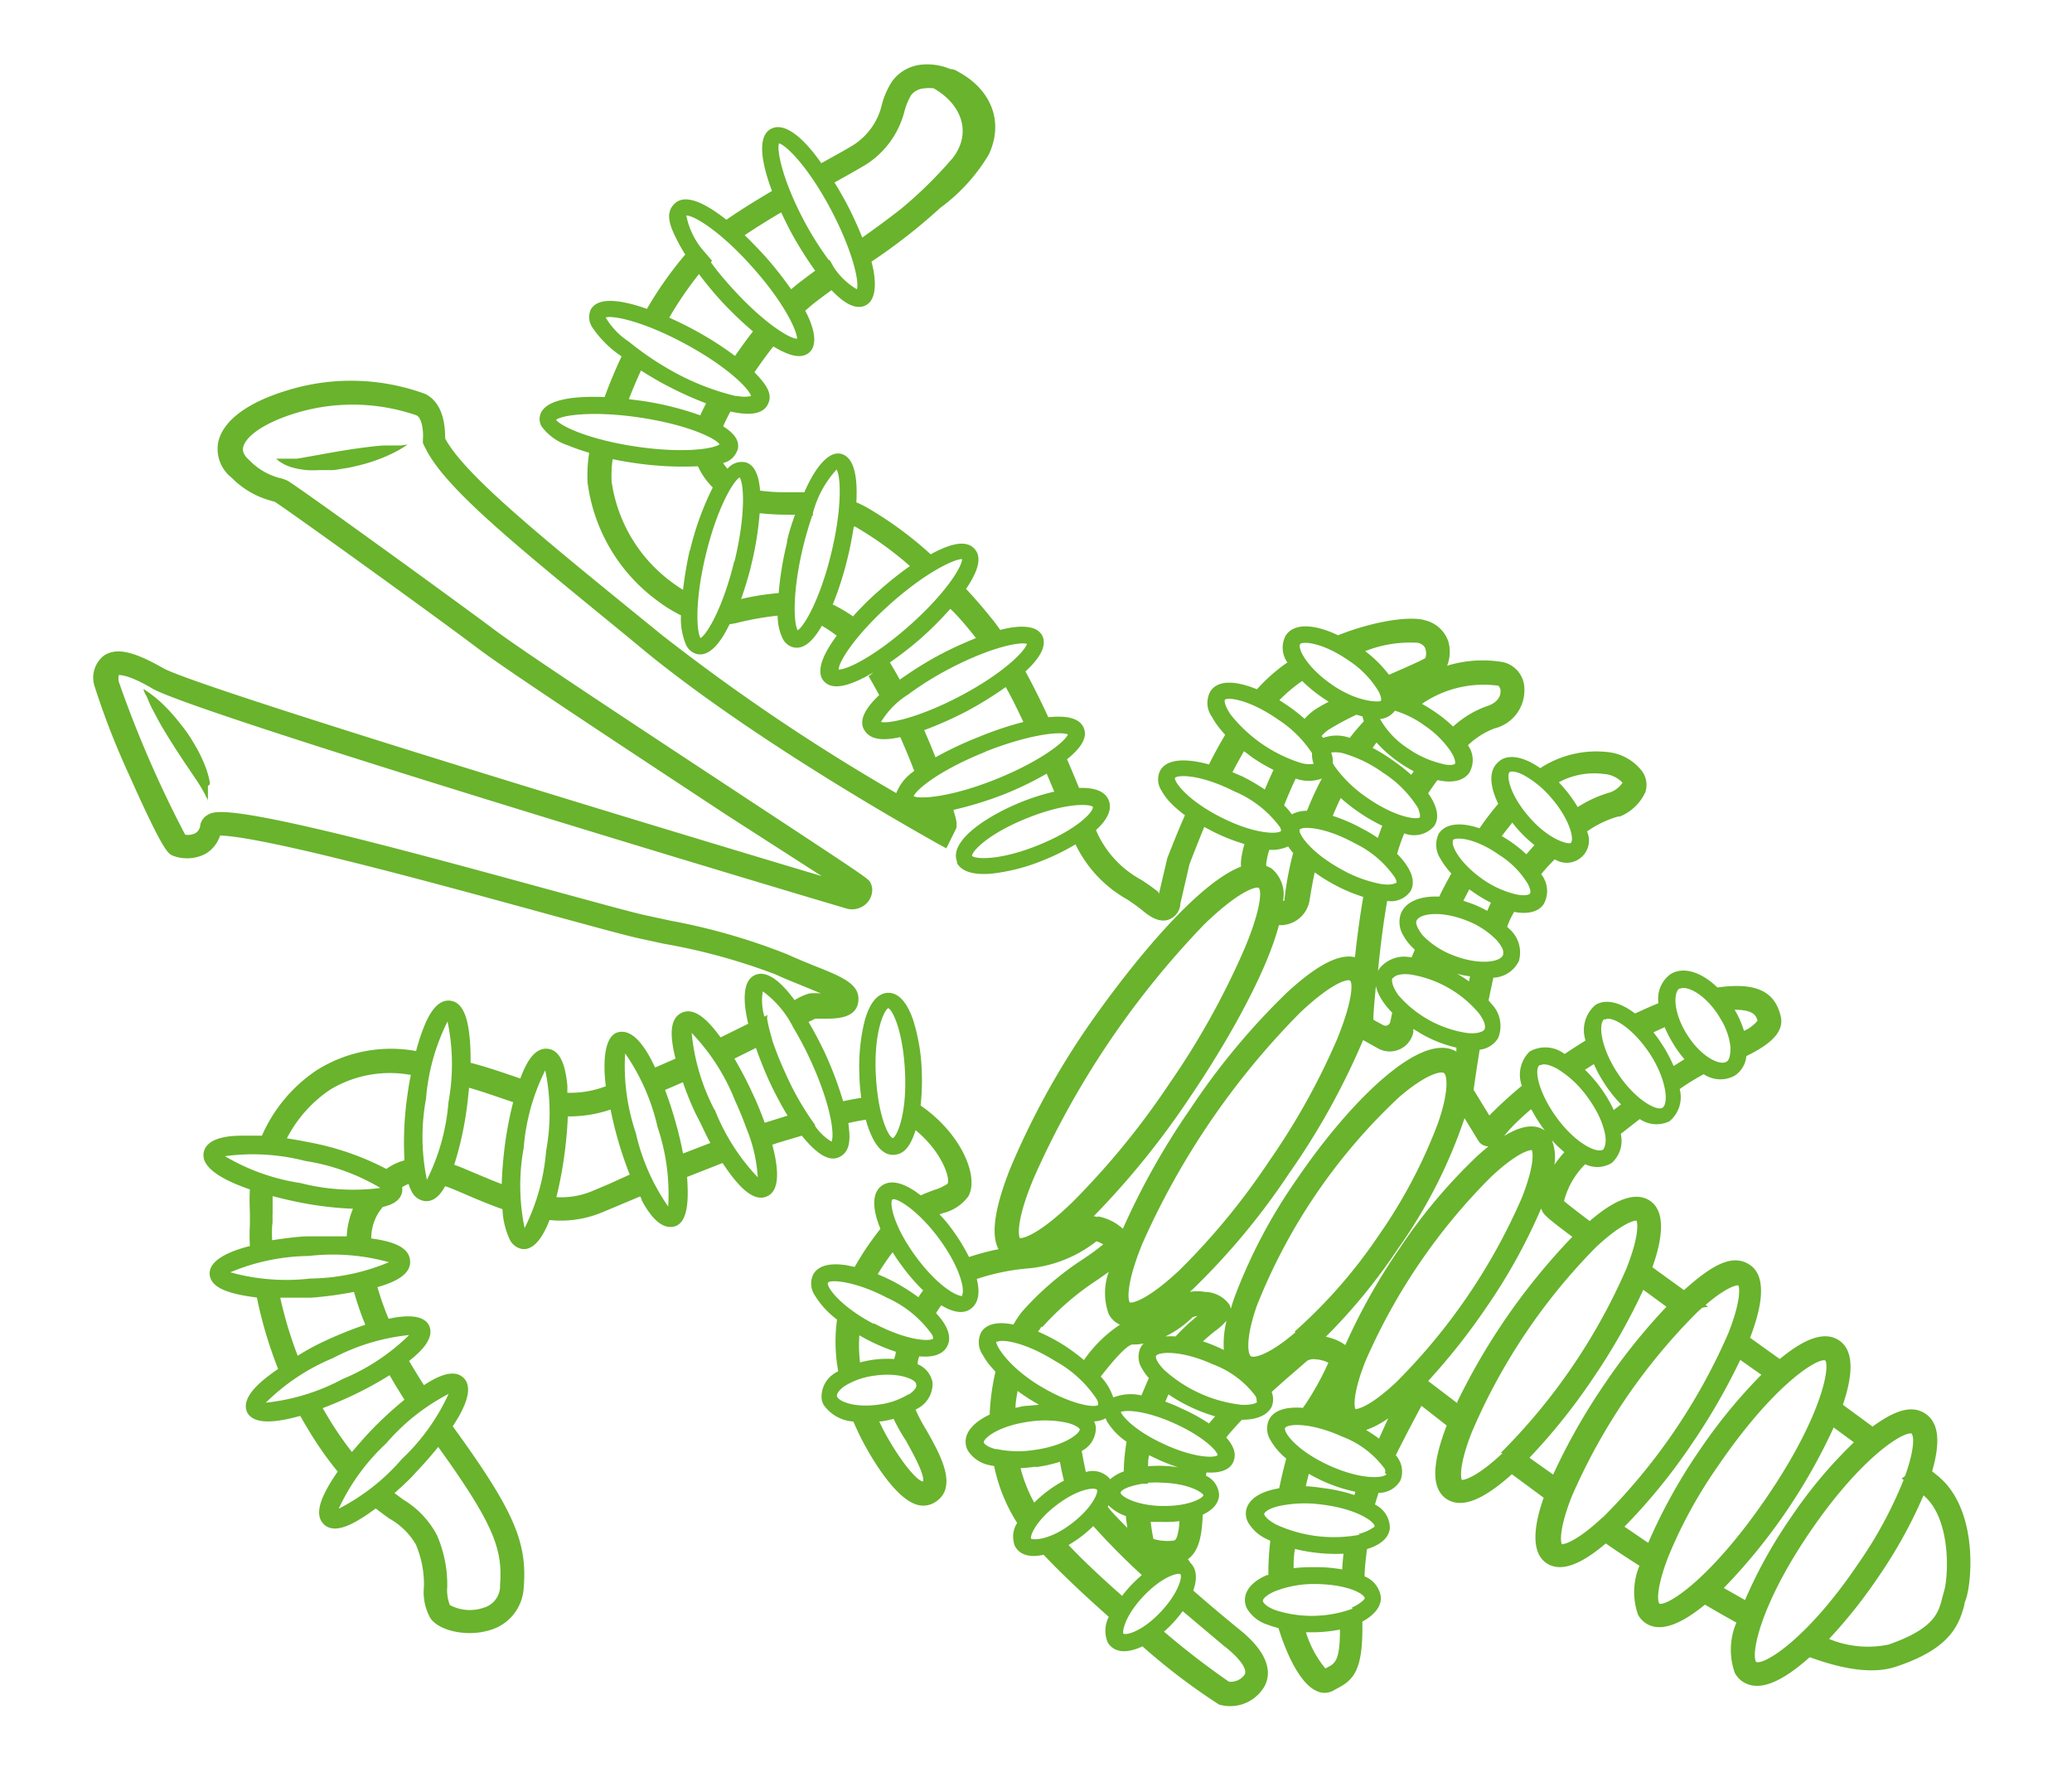 <?xml version="1.0" encoding="UTF-8"?> <svg xmlns="http://www.w3.org/2000/svg" id="Слой_1" data-name="Слой 1" viewBox="0 0 139.54 120"> <defs> <style>.cls-1{fill:#69b32d;}</style> </defs> <title>trix sait element</title> <path class="cls-1" d="M130.72,99.58c-.13-.12-.34-.29-.6-.5.58-2,.44-3.27-.44-3.87s-2-.29-3.57.86l-2-1.47c.76-2.24.68-3.7-.25-4.33s-2.25-.2-4,1.25l-2-1.43c.85-2.21,1.11-4.14,0-4.9s-2.44-.12-4.45,1.69l-2.13-1.54c.72-2,.88-3.77-.15-4.47s-2.5,0-4.07,1.36c-.86-.65-1.48-1.13-1.73-1.35a5.37,5.37,0,0,1,1.43-2.48,1.84,1.84,0,0,0,1.79-.09h0a2,2,0,0,0,.6-1.95l1.28-1a2,2,0,0,0,2,.15,2.11,2.11,0,0,0,.69-2.17,15,15,0,0,1,1.62-1,2,2,0,0,0,2.1.09,1.78,1.78,0,0,0,.77-1.31c1.57-.77,2.58-1.6,2.31-2.7-.41-1.68-1.68-2.28-4.26-1.92-1.08-1.05-2.31-1.44-3.17-.89a2.05,2.05,0,0,0-.8,1.95c-.51.2-1,.43-1.58.69-1-.77-2-1-2.67-.57a2.23,2.23,0,0,0-.66,2.39q-.71.44-1.41.91h0a2.13,2.13,0,0,0-2.35-.17,2.17,2.17,0,0,0-.53,2.31,28.7,28.7,0,0,0-2.19,2l-1.06-1.73c.1-.71.24-1.65.41-2.7a1.67,1.67,0,0,0,1.24-.78,2.13,2.13,0,0,0-.45-2.31l-.19-.23c.1-.52.21-1,.32-1.53a2,2,0,0,0,1.72-1.12,2.1,2.1,0,0,0-.65-2.17l-.14-.14a5.75,5.75,0,0,1,.47-1c1.27.24,1.81-.23,2-.54a1.81,1.81,0,0,0-.18-2c.29-.35.6-.7.92-1a1.5,1.5,0,0,0,2.17-1.88,7,7,0,0,1,2.08-1l.06,0,.06,0a3.21,3.21,0,0,0,1.73-1.65,1.6,1.6,0,0,0-.19-1.36,3.35,3.35,0,0,0-2.41-1.34,6.88,6.88,0,0,0-4.48,1.09,5.61,5.61,0,0,0-.68-.41c-1.21-.6-1.87-.28-2.15,0-.68.59-.55,1.68,0,2.81a18.77,18.77,0,0,0-1.26,1.65c-1.17-.4-2.24-.38-2.74.35A1.71,1.71,0,0,0,97,57.82a5.18,5.18,0,0,0,.74,1c-.28.52-.55,1-.81,1.56-1.28-.06-2.27.34-2.59,1.15A1.73,1.73,0,0,0,94.51,63a3.41,3.41,0,0,0,.5.69l.27.27-.22.52h0a2.13,2.13,0,0,0-2.21.81l-.05.11c.14-1.44.34-3.12.62-4.73A1.6,1.6,0,0,0,95,60h0c.4-.73-.06-1.64-.91-2.5a12.51,12.51,0,0,1,.48-1.38,1.8,1.8,0,0,0,2-.47c.42-.6.19-1.41-.39-2.23q.31-.46.62-.88h.05c1.32.29,1.88-.19,2.1-.5a1.7,1.7,0,0,0-.09-1.85,5.26,5.26,0,0,1,1.8-1.14,2.64,2.64,0,0,0,2-2.66,1.85,1.85,0,0,0-1.43-1.8,8.19,8.19,0,0,0-3.77.24,2.57,2.57,0,0,0,.08-1.63A2.2,2.2,0,0,0,96,41.78c-.95-.31-3.36,0-5.89,1-1.46-.7-2.91-.89-3.51,0a1.71,1.71,0,0,0,.1,1.83h0a11.65,11.65,0,0,0-2.05,1.81c-1.33-.55-2.58-.68-3.12.11a1.6,1.6,0,0,0,.1,1.76,4.68,4.68,0,0,0,.31.5,7.05,7.05,0,0,0,.57.69c-.38.65-.75,1.31-1.09,2-1.52-.42-2.88-.41-3.31.46a1.36,1.36,0,0,0,.11,1.3,4,4,0,0,0,.71.92,8.13,8.13,0,0,0,.87.74c-.7,1.6-1.14,2.78-1.19,2.9l-.56,2.39L78,60.06a13.56,13.56,0,0,0-1.16-.82,6.87,6.87,0,0,1-2.93-3.11l-.1-.23c.73-.66,1.11-1.36.86-2s-1-.87-2-.84c-.25-.61-.52-1.26-.81-1.93,1-.8,1.38-1.49,1.13-2.1s-1-.87-2.39-.73c-.49-1.05-1-2.1-1.54-3.08.9-.83,1.5-1.72,1.12-2.43s-1.56-.7-2.82-.37c-.19-.27-.38-.53-.57-.76-.58-.72-1.16-1.4-1.73-2l0,0c.87-1.28,1.06-2.16.57-2.7s-1.38-.45-2.75.26l-.2.11a24.91,24.91,0,0,0-4.31-3.16,6.29,6.29,0,0,0-.7-.34c.09-1.55-.09-3-1-3.26s-1.86,1.09-2.5,2.58l-1.15,0a13.11,13.11,0,0,1-1.83-.11c-.09-1.14-.43-1.77-1-1.91a1.25,1.25,0,0,0-1.2.44,3.32,3.32,0,0,1-.29-.39,1.34,1.34,0,0,0,1-1c.08-.53-.25-1-1-1.47.13-.29.29-.62.49-1,1.13.26,2.13.24,2.5-.44s0-1.3-.88-2.2c.4-.59.83-1.18,1.27-1.74,1,.6,1.88.9,2.44.39s.32-1.66-.29-2.79c.18-.17.37-.33.54-.47.36-.28.77-.59,1.23-.92.8.85,1.65,1.39,2.34,1s.7-1.62.35-2.92a38.39,38.39,0,0,0,4.63-3.62l0,0a12.17,12.17,0,0,0,3.28-3.61c1.08-2.35,0-4.47-2.11-5.58A.88.88,0,0,0,64,4.65a4,4,0,0,0-1.91-.3,2.79,2.79,0,0,0-2,1.11A5.5,5.5,0,0,0,59.4,7a4.4,4.4,0,0,1-1.92,2.76c-.52.32-1.28.74-2.17,1.23-1-1.45-2.39-2.85-3.39-2.31s-.57,2.48.07,4.18c-1.05.62-2.11,1.27-3.07,1.94-1.27-1-2.68-1.8-3.45-1.12s-.32,1.65.28,2.78c.12.23.26.46.4.68a24.68,24.68,0,0,0-2.58,3.66c-1.59-.56-3.29-.88-3.79.06h0A1.24,1.24,0,0,0,39.86,22a7.18,7.18,0,0,0,2,2c-.42.9-.81,1.82-1.14,2.74-1.91-.08-4.18.1-4.37,1.33a1,1,0,0,0,.12.64A3.59,3.59,0,0,0,38.27,30a13.76,13.76,0,0,0,1.41.49,9.74,9.74,0,0,0-.11,2,11.73,11.73,0,0,0,4.75,8,9.73,9.73,0,0,0,1.54.95,4.48,4.48,0,0,0,.35,2,1.1,1.1,0,0,0,.71.6h0c.85.21,1.61-.75,2.21-2l.41-.07a19.92,19.92,0,0,1,2.83-.51A3.62,3.62,0,0,0,52.71,43a1.09,1.09,0,0,0,.71.59c.64.16,1.28-.32,1.93-1.45a9.11,9.11,0,0,1,1,.67c-.79,1.06-1.34,2.16-1,2.87a1,1,0,0,0,.13.19c.48.54,1.38.45,2.75-.26l.59-.33-.12.1a.85.85,0,0,1-.21.15c.24.4.48.84.72,1.28-.86.81-1.42,1.67-1,2.36s1.32.71,2.42.47c.34.77.66,1.54.94,2.28a3.22,3.22,0,0,0-1.21,1.49,136.15,136.15,0,0,1-15.8-10.66l-1.39-1.13c-6.88-5.6-11.9-9.68-13.19-12.09v0c0-.66-.05-2.36-1.34-3a14.51,14.51,0,0,0-9.23-.26c-2.72.81-4.39,2.05-4.71,3.49a2.46,2.46,0,0,0,.9,2.41,5.88,5.88,0,0,0,2.72,1.57l.18.05c.78.48,10.61,7.55,13.76,9.93,1.92,1.45,10.11,6.84,16.7,11.18L55.34,59C38.85,54.07,13,46.14,11,45s-3.16-1.41-4-.85a1.88,1.88,0,0,0-.65,2,51.88,51.88,0,0,0,2.38,6.11c2.26,5.08,2.6,5.23,2.9,5.36a2.7,2.7,0,0,0,2.19-.11,2.21,2.21,0,0,0,1-1.24c.62,0,2.53.21,8.27,1.63,4.39,1.08,9.49,2.48,13.58,3.6,3,.82,5.37,1.47,6.31,1.68l1.71.37a41,41,0,0,1,7.54,2.07c.69.32,1.36.58,1.95.82l1.11.46h0a4,4,0,0,0-.78,0,4,4,0,0,0-1,.45c-.85-1.16-1.84-2.07-2.68-1.68s-.79,1.81-.44,3.27l-1.86.92-.18-.24c-.62-.81-1.54-1.83-2.43-1.42s-.77,1.69-.43,3.09l-1.37.6c-.1-.21-.2-.41-.3-.6-.48-.89-1.24-2-2.18-1.78s-1.05,2-.84,3.64a6.73,6.73,0,0,1-2.59.44h0c0-.16,0-.32,0-.47-.1-1-.33-2.37-1.3-2.49s-1.52,1.07-1.87,2l-.17-.06c-1-.34-2.06-.71-3.18-1a15.6,15.6,0,0,0-.06-1.69c-.1-1-.33-2.37-1.3-2.49s-1.55,1.12-1.9,2.08c-.15.39-.28.83-.41,1.31a9.38,9.38,0,0,0-6.72,1.31,10.23,10.23,0,0,0-3.66,4.39c-.48,0-.93,0-1.34,0-1,0-2.38.16-2.58,1.12a1,1,0,0,0,.11.68c.4.75,1.67,1.36,3,1.82-.05.69,0,1.29,0,1.75,0,.28,0,.51,0,.66a10.84,10.84,0,0,0,0,1.4c-1.48.37-2.77,1-2.71,1.9h0a.94.94,0,0,0,.11.39c.38.72,1.69,1,3.07,1.18a28.91,28.91,0,0,0,1.43,4.81c-.24.16-.47.33-.68.49-.8.62-1.81,1.56-1.4,2.44l0,0c.46.86,2,.67,3.57.23.17.3.34.59.52.89a23.78,23.78,0,0,0,2,2.86c-.18.27-.35.52-.5.77-.46.77-1,1.83-.62,2.53a1,1,0,0,0,.19.25c.71.68,1.91,0,2.76-.55.23-.15.48-.33.73-.52.32.25.63.48.91.68A4.73,4.73,0,0,1,28,104a6.81,6.81,0,0,1,.55,2.86A3.58,3.58,0,0,0,29,109c.62.84,2.43,1.22,3.87.81a3.15,3.15,0,0,0,2.4-2.89c.25-3.07-.66-5.2-4.78-10.87.85-1.28,1.41-2.6.73-3.26s-1.83-.06-2.67.49q-.53-.83-1-1.63c.79-.62,1.75-1.53,1.34-2.4l0,0c-.37-.7-1.48-.71-2.72-.44a19.63,19.63,0,0,1-.75-2.13h0c1-.29,2.26-.78,2.2-1.76S26.37,83.59,25,83.4a3.33,3.33,0,0,1,.5-1.75l.27-.37c.64-.14,1.19-.42,1.31-1a.94.94,0,0,0,0-.33,2.31,2.31,0,0,1,.44-.22,2.78,2.78,0,0,0,.19.48,1.16,1.16,0,0,0,.87.67c.61.08,1.06-.38,1.4-1,.42.14.92.36,1.48.6.72.31,1.53.65,2.38.95a5.36,5.36,0,0,0,.47,2,1.15,1.15,0,0,0,.85.68c.79.1,1.4-.79,1.85-1.95a7.22,7.22,0,0,0,3.45-.48l1.2-.5,1.45-.61.1.19,0,.06c.48.89,1.24,2,2.18,1.78s1-1.77.88-3.34l2.39-.94c.2.3.39.57.58.82.62.81,1.54,1.83,2.43,1.42s.75-1.93.34-3.47l.38-.13L54,76.48c.81,1,1.72,1.81,2.5,1.45s.78-1.23.63-2.3c.44-.1.83-.17,1.18-.23a6.35,6.35,0,0,0,.5,1.32c.35.66.81,1.07,1.36,1.05s1.07-.32,1.49-1.66c1.76,1.44,2.34,3.21,2.16,3.6a3.18,3.18,0,0,1-.89.42c-.27.1-.59.22-.92.37l-.3-.22c-1.23-.86-1.94-.71-2.33-.43-.71.52-.6,1.65-.09,2.9l-.18.24a18.75,18.75,0,0,0-1.55,2.33l-.52-.11c-1.48-.24-2.06.21-2.28.63a1.41,1.41,0,0,0,.1,1.37,5.78,5.78,0,0,0,1.51,1.65,11,11,0,0,0,.08,3.48l-.12.07a1.87,1.87,0,0,0-1,1.77,1.3,1.3,0,0,0,.14.43,2.66,2.66,0,0,0,2,1.12c.16.37.33.74.52,1.12.48.94,2.16,4,3.76,4.48a1.48,1.48,0,0,0,1.21-.16c1.63-1,.34-3.26-.6-4.91a10.83,10.83,0,0,1-.7-1.33l.14-.08a1.87,1.87,0,0,0,1-1.77,1.67,1.67,0,0,0-1-1.21q0-.26.11-.53c.88.08,1.58-.1,1.88-.68.22-.42.27-1.14-.75-2.23.11-.19.23-.36.35-.53.77.47,1.49.62,2,.23.35-.26.69-.82.39-2a14.9,14.9,0,0,1,3.31-.7,8.68,8.68,0,0,0,4.75-1.84,2.34,2.34,0,0,1,.46.21,16.58,16.58,0,0,1-1.37,1,20.17,20.17,0,0,0-4.08,3.51,6.66,6.66,0,0,0-.6.89c-1.34-.28-1.92.12-2.16.5a1.48,1.48,0,0,0,.1,1.55,4.53,4.53,0,0,0,.5.73c.11.13.23.26.35.4a15.28,15.28,0,0,0-.39,2.88c-1,.48-1.72,1.16-1.61,2a1.22,1.22,0,0,0,.14.42,2.23,2.23,0,0,0,1.53,1l.24.05a11.49,11.49,0,0,0,1.55,3.83,1.71,1.71,0,0,0-.14,1.58l.1.15c.2.27.71.67,1.82.41,1.29,1.36,2.84,2.81,4.39,4.18a2.06,2.06,0,0,0-.08,1.7,1.14,1.14,0,0,0,.22.29c.51.48,1.3.39,2.13,0a42.34,42.34,0,0,0,5.16,3.92,2.67,2.67,0,0,0,3.07-1.25c.4-.77.44-2.05-1.62-3.74l-.1-.08c-1.14-.93-2.17-1.8-3.09-2.61.39-1.09.05-1.64-.2-1.87A1.14,1.14,0,0,0,80,105c.82-.58.95-1.82,1-3,.92-.42,1.09-1,1.1-1.31h0a1.51,1.51,0,0,0-.88-1.31c0-.07,0-.15.05-.22,1.18.07,1.63-.34,1.79-.72s.18-.89-.48-1.64c.32-.39.68-.8,1.06-1.19,1.35,0,1.82-.53,2-.87h0a1.34,1.34,0,0,0,0-1c.73-.67,1.4-1.24,1.84-1.62l.55-.48a.88.88,0,0,1,.57-.1,2.18,2.18,0,0,1,.86.23,19.3,19.3,0,0,1-1.6,2.88.86.86,0,0,0-.11.16c-1.1-.09-2,.14-2.31.85A1.46,1.46,0,0,0,85.57,97a4.44,4.44,0,0,0,1.05,1.22c-.16.62-.32,1.28-.47,2l-.43.09c-1.46.36-1.76,1.08-1.81,1.47a1.28,1.28,0,0,0,.16.77,2.83,2.83,0,0,0,1.25,1.1l.23.11a18.44,18.44,0,0,0-.13,2.31l-.1,0c-1.31.57-1.49,1.31-1.48,1.71a1.29,1.29,0,0,0,.16.58,2.49,2.49,0,0,0,1.4,1.06,5.93,5.93,0,0,0,.7.22c.62,2,1.54,3.76,2.52,4.21a1.22,1.22,0,0,0,1.17,0l.27-.15c1-.52,1.68-1.11,1.69-3.92,0-.18,0-.37,0-.58C92.8,108.63,93,108,93,107.6a1.74,1.74,0,0,0-1.1-1.44c0-.6.09-1.22.16-1.84,1.23-.38,1.5-1,1.54-1.4a1.76,1.76,0,0,0-1-1.6c.07-.27.16-.53.24-.79a1.66,1.66,0,0,0,1.48-.85h0A1.65,1.65,0,0,0,94,98c.68-1.37,1.33-2.58,1.73-3.33L97.43,96l-.06.15c-.75,2-.91,3.4-.46,4.23a1.55,1.55,0,0,0,.5.56c1,.66,2.42.12,4.41-1.66l2.14,1.58c-.56,1.59-.76,3-.3,3.86a1.51,1.51,0,0,0,.48.54c.91.62,2.23.19,4-1.32.82.57,1.62,1.09,2.27,1.5a4.6,4.6,0,0,0-.1,3.29,1.58,1.58,0,0,0,.51.57c.9.62,2.25.2,4-1.24.68.4,1.39.81,2.12,1.21a4.64,4.64,0,0,0-.11,3.38,1.63,1.63,0,0,0,.52.59c1,.66,2.39.19,4.25-1.4l.28-.24c2.16.79,4.2,1.16,5.77.65,3.59-1.18,4.26-2.71,4.64-4.17,0-.14.07-.26.1-.37C132.78,106.64,133.24,101.91,130.72,99.58ZM118.36,68.74a2.46,2.46,0,0,1-.91.68,6.61,6.61,0,0,0-.63-1.42C118.09,68,118.27,68.39,118.36,68.74ZM22.07,95.4l-.34-.57c.86-.33,1.57-.65,1.89-.8a25,25,0,0,0,2.62-1.42c.31.55.65,1.1,1,1.65A24.94,24.94,0,0,0,25,96.32c-.47.49-.9,1-1.3,1.46A22.62,22.62,0,0,1,22.07,95.4Zm11.61,11.42a1.53,1.53,0,0,1-1.11,1.45,2.86,2.86,0,0,1-2.27-.18,2.69,2.69,0,0,1-.18-1.22,8.39,8.39,0,0,0-.69-3.48,6.1,6.1,0,0,0-2.27-2.4l-.59-.44c.47-.43,1-.89,1.43-1.39.26-.27.87-.92,1.51-1.72C33.33,102.74,33.87,104.39,33.67,106.81ZM30.21,93.87a14.08,14.08,0,0,1-3.15,4.39,14.08,14.08,0,0,1-4.25,3.34A14.07,14.07,0,0,1,26,97.21,14.07,14.07,0,0,1,30.21,93.87Zm-2.62-4a14.08,14.08,0,0,1-4.52,3,14.07,14.07,0,0,1-5.17,1.59,14.08,14.08,0,0,1,4.52-3A14.08,14.08,0,0,1,27.6,89.9Zm-8.72-2.48c.94,0,1.74,0,2.09,0A25.18,25.18,0,0,0,23.84,87a20.51,20.51,0,0,0,.76,2.21,26.81,26.81,0,0,0-2.71,1.09c-.65.3-1.26.63-1.84,1A27,27,0,0,1,18.88,87.42ZM26.19,85a14.08,14.08,0,0,1-5.29,1.1,14.08,14.08,0,0,1-5.39-.42,14.08,14.08,0,0,1,5.29-1.1A14.07,14.07,0,0,1,26.19,85Zm-7.83-3.21c0-.35,0-.77,0-1.24.72.19,1.32.32,1.61.38a23.11,23.11,0,0,0,3.8.47,5.51,5.51,0,0,0-.42,1.86c-1.16,0-2.22,0-2.65,0s-1.33.1-2.37.26a8.44,8.44,0,0,1,0-1C18.36,82.38,18.36,82.12,18.35,81.79ZM25.61,80a14.22,14.22,0,0,1-5.37-.33,14.07,14.07,0,0,1-5.09-1.81,14.08,14.08,0,0,1,5.4.32A14.17,14.17,0,0,1,25.62,80Zm1.81-6.12a22,22,0,0,0-.18,4.26,3.8,3.8,0,0,0-1.22.58,18.57,18.57,0,0,0-5.23-1.8c-.5-.1-1-.19-1.47-.26a8.79,8.79,0,0,1,2.9-3.27,7.78,7.78,0,0,1,5.45-1C27.57,72.85,27.49,73.36,27.42,73.88Zm2.78.36a14.07,14.07,0,0,1-1.45,5.21A14.08,14.08,0,0,1,28.69,74a14.07,14.07,0,0,1,1.45-5.21A14.08,14.08,0,0,1,30.2,74.24ZM34,77.13c-.05.42-.18,1.46-.21,2.61-.61-.23-1.19-.48-1.72-.7s-1-.44-1.48-.6a22.4,22.4,0,0,0,.87-4c.05-.4.09-.8.13-1.19,1,.29,1.89.61,2.75.9l.22.07A25,25,0,0,0,34,77.13Zm2.78.36a14.08,14.08,0,0,1-1.45,5.21,14.07,14.07,0,0,1-.06-5.41,14.07,14.07,0,0,1,1.45-5.21A14.08,14.08,0,0,1,36.78,77.5Zm67.89,1a3.14,3.14,0,0,0-.16-1.71,8.07,8.07,0,0,0,.84.81A9.93,9.93,0,0,0,104.67,78.45Zm8.44-11.89c.43-.27,1.67.29,2.63,1.79.08.13.16.27.24.4a4.65,4.65,0,0,1,.56,1.71c0,.51-.06.89-.27,1-.43.27-1.67-.29-2.63-1.79S112.68,66.84,113.11,66.56Zm-1,2.57a6.8,6.8,0,0,0,.31.66c.09.17.19.33.29.5a7.19,7.19,0,0,0,.73,1l-.73.46a9.3,9.3,0,0,0-.74-1.4,9.69,9.69,0,0,0-.62-.87Zm-4-.51c.42-.27,1.81.51,3,2.3q.19.29.34.57c.83,1.54.88,2.83.51,3.07s-1.81-.51-3-2.3S107.63,68.9,108.05,68.63Zm-.77,3q.13.29.28.58c.12.22.25.44.39.66a9.08,9.08,0,0,0,1.16,1.47l-.49.38a9.15,9.15,0,0,0-.94-1.57,9.38,9.38,0,0,0-1-1.14Zm-3.59.08c.14-.11.52-.1,1.13.24a6.9,6.9,0,0,1,2,1.86,8.38,8.38,0,0,1,.64,1,5.75,5.75,0,0,1,.55,1.42c.15.68,0,1-.1,1.15-.4.29-1.84-.39-3.1-2.1S103.29,72,103.69,71.72Zm-.6,3,.06.11a9.5,9.5,0,0,0,.73,1.15l.1.13h0c-.68-.46-1.58-.34-2.74.37C101.79,75.87,102.42,75.29,103.09,74.71ZM108,52.12a1.9,1.9,0,0,1,1.27.59v0a1.76,1.76,0,0,1-.8.64,8.34,8.34,0,0,0-2.22,1,8.89,8.89,0,0,0-1-1.37l-.27-.3A5,5,0,0,1,108,52.12ZM101.66,52c.08-.07.4-.08.92.18a6.59,6.59,0,0,1,1.89,1.55,7.41,7.41,0,0,1,.94,1.35c.48.9.53,1.55.38,1.68s-1.47-.19-2.81-1.74S101.45,52.23,101.66,52Zm.17,3.38.31.38a8.9,8.9,0,0,0,1.2,1.15l-.55.62a9,9,0,0,0-1.14-.91l-.51-.32C101.37,56,101.6,55.71,101.83,55.42Zm-4,1.21c.16-.24,1.47-.2,3.16,1a5.89,5.89,0,0,1,1.9,1.93c.17.32.21.56.15.65s-.36.18-.94.06a6.58,6.58,0,0,1-2.22-1C98.22,58.07,97.7,56.87,97.86,56.63Zm2.59,4.18c-.09.17-.17.36-.26.57a8,8,0,0,0-1-.47l-.61-.21.4-.77.3.21A9.07,9.07,0,0,0,100.45,60.81ZM95.4,62c.19-.47,1.6-.71,3.39,0a5.66,5.66,0,0,1,2,1.31,2.31,2.31,0,0,1,.33.46.69.69,0,0,1,.1.55c-.19.47-1.6.71-3.39,0a5.67,5.67,0,0,1-2-1.31C95.48,62.57,95.31,62.19,95.4,62ZM99,65.75l-.07.34a9.63,9.63,0,0,0-.86-.55l-.08,0A7.51,7.51,0,0,0,99,65.75Zm-5.17.11c.09-.15.43-.31,1.13-.24a7.61,7.61,0,0,1,4.64,2.62,3,3,0,0,1,.24.37c.19.35.2.6.13.72s-.43.31-1.13.24A7.61,7.61,0,0,1,94.16,67C93.74,66.39,93.7,66,93.78,65.86ZM81.13,87a2.87,2.87,0,0,0-1,0l.23-.21a47.12,47.12,0,0,0,6.44-7.75,48.66,48.66,0,0,0,5-9l1,.56a1.62,1.62,0,0,0,2.38-1.08l0-.23.54.33a8.59,8.59,0,0,0,2.36.93l0,.27c-2.37-1.44-7.21,3.4-10.73,8.57a35.87,35.87,0,0,0-4.2,7.94q-.15.42-.26.81a1,1,0,0,0-.1-.29A2.08,2.08,0,0,0,81.13,87Zm1.48,1.91a6.49,6.49,0,0,0-.19,2l-.31-.15a11.41,11.41,0,0,0-1.1-.43c.29-.26.56-.49.8-.68A4.43,4.43,0,0,0,82.61,88.93ZM74.74,99.58a1.53,1.53,0,0,0-1.61-.45q-.17-.76-.28-1.42a1.73,1.73,0,0,0,.95-1.6,1.22,1.22,0,0,0-.12-.39,1.72,1.72,0,0,0,.78-.21,1.85,1.85,0,0,0,.09.21,4.51,4.51,0,0,0,1.32,1.37,13,13,0,0,0-.19,2,2.78,2.78,0,0,0-.92.53Zm1.09,2.52c0,.25.06.52.09.79-.52-.53-1-1-1.32-1.42l.05-.1A3,3,0,0,0,75.84,102.1Zm-.86-8a3.8,3.8,0,0,0-.84-1.4c.67-.86,1.7-2.11,2.14-2.16a3.08,3.08,0,0,0,.75-.07,1.22,1.22,0,0,0-.24.35,1.47,1.47,0,0,0,.13,1.34,3.4,3.4,0,0,0,.46.64l-.19.44-.31.73A3.21,3.21,0,0,0,75,94.1Zm1.12-6.39c-.14-.18-.26-1.24.83-3.93A52.17,52.17,0,0,1,87.53,68.22c2.11-2,3.14-2.27,3.36-2.2s.26,1.24-.83,3.93a46.46,46.46,0,0,1-4.6,8.26,46.47,46.47,0,0,1-6,7.3C77.34,87.5,76.31,87.77,76.09,87.71Zm4.25,1a.52.52,0,0,1,.29-.08A13.4,13.4,0,0,0,79.17,90a5,5,0,0,0-.69,0A6.88,6.88,0,0,0,80.34,88.68ZM92.93,67.11a4.08,4.08,0,0,0,.33.51,5.76,5.76,0,0,0,.5.58l-.13.61a.33.33,0,0,1-.49.22l-.65-.36c0-.48.08-1.28.17-2.27A2.66,2.66,0,0,0,92.93,67.11ZM94,59.46s-.28.19-1,.07a8.69,8.69,0,0,1-2.69-1c-2.14-1.18-2.9-2.44-2.78-2.66s1.6-.24,3.73.93a6.89,6.89,0,0,1,2.69,2.31c.09.17.12.3.09.35Zm-7-4.62a4.74,4.74,0,0,0-.52-.61c.24-.6.5-1.21.78-1.8a2.58,2.58,0,0,0,1.76,0l0,0a21.42,21.42,0,0,0-1,2.17A2.16,2.16,0,0,0,87,54.84Zm.08,2.63a22.08,22.08,0,0,0-.59,3.2h-.08l0,0a2.28,2.28,0,0,0-.76-2.17,1.53,1.53,0,0,0-.37-.18.88.88,0,0,1,0-.2,5,5,0,0,1,.2-.89A2.68,2.68,0,0,0,86.75,57,4.36,4.36,0,0,0,87.11,57.47ZM89,49.57a2.29,2.29,0,0,1,.49-.44,19.11,19.11,0,0,1,1.86-1l.41.12a2.32,2.32,0,0,0,.09.32c-.23.25-.46.51-.69.79l-.26.33h0a2.6,2.6,0,0,0-1.78,0Zm.76,5.36c.16-.39.34-.79.53-1.19a11.94,11.94,0,0,0,1.1.87,11.68,11.68,0,0,0,1.7,1c-.1.26-.2.53-.3.82-.31-.21-.64-.42-1-.6A11.39,11.39,0,0,0,89.72,54.93Zm5.89.09c-.14.21-1.61.08-3.61-1.32a8.68,8.68,0,0,1-2.09-2c-.08-.11-.14-.21-.19-.3a1.78,1.78,0,0,0-.11-.72,2,2,0,0,1,.94.09,8.68,8.68,0,0,1,2.57,1.28,7.55,7.55,0,0,1,2.34,2.37C95.62,54.74,95.66,54.95,95.61,55Zm-3.2-4.67L92.7,50a8.63,8.63,0,0,0,1.51,1.33,9.2,9.2,0,0,0,1,.61l-.17.24a12,12,0,0,0-1.28-1A11.82,11.82,0,0,0,92.41,50.35ZM98,51.42c-.06.08-.37.17-.94,0a6.58,6.58,0,0,1-2.21-1,5.71,5.71,0,0,1-1.91-2,1.38,1.38,0,0,0,1-.56v0a6.65,6.65,0,0,1,2,1,6.58,6.58,0,0,1,1.74,1.71l.12.2C98,51.1,98,51.34,98,51.42Zm2.92-5.23a.51.51,0,0,1,.13.43c0,.2-.13.68-.9.93a6.69,6.69,0,0,0-2.29,1.38,8.9,8.9,0,0,0-1.24-1,9.21,9.21,0,0,0-.86-.53A7.33,7.33,0,0,1,100.92,46.18Zm-5.38-2.89c.33.11.41.27.45.38a1,1,0,0,1,0,.64c-.34.2-1.5.71-2.45,1.12a8.34,8.34,0,0,0-1.6-1.59A8.23,8.23,0,0,1,95.53,43.29Zm-8,.09c.16-.23,1.52-.14,3.3,1.1a6.48,6.48,0,0,1,2,2.07c.17.32.21.56.15.64s-1.52.14-3.3-1.1S87.39,43.62,87.56,43.38Zm.16,2.47A9.63,9.63,0,0,0,89.09,47l.39.26c-.33.17-.63.34-.88.5a3.62,3.62,0,0,0-.74.65,12.11,12.11,0,0,0-1.12-.88l-.58-.38A10.46,10.46,0,0,1,87.71,45.85Zm-5.23,1.28c.14-.21,1.61-.08,3.61,1.32a7.83,7.83,0,0,1,2.28,2.26,1.78,1.78,0,0,0,.11.72,2,2,0,0,1-.95-.09,9.8,9.8,0,0,1-4.65-3.24C82.44,47.47,82.46,47.17,82.49,47.14Zm3.29,4.71c-.2.44-.4.88-.58,1.32a13.38,13.38,0,0,0-1.53-.89L83,52c.25-.48.51-.95.78-1.41l.59.44A11.75,11.75,0,0,0,85.77,51.85Zm-6.64.54c.18-.22,1.68-.27,4,.9a7.3,7.3,0,0,1,3.07,2.4.45.45,0,0,1,.08.27c-.19.21-1.69.26-4-.9S79.07,52.65,79.13,52.39Zm-5.53,2c0,.33-1.11,1.5-3.7,2.54s-4.19.93-4.43.71c0-.33,1.11-1.5,3.7-2.54S73.37,54.12,73.61,54.34ZM65.5,42.68l.23.29a25.37,25.37,0,0,0-2.51,1.16,24.94,24.94,0,0,0-2.62,1.64c-.22-.4-.45-.79-.67-1.16A23.16,23.16,0,0,0,62,43a22.89,22.89,0,0,0,2-2C64.51,41.48,65,42.06,65.5,42.68Zm-7.18-31.6a6,6,0,0,0,2.6-3.62,4.38,4.38,0,0,1,.45-1.07,1.23,1.23,0,0,1,.9-.44,2.29,2.29,0,0,1,.61,0c1.77,1,2.64,2.89,1.3,4.67A28.88,28.88,0,0,1,60.76,14h0c-.8.64-1.75,1.33-2.69,2a25.48,25.48,0,0,0-1.12-2.42c-.09-.16-.36-.66-.75-1.29C57.06,11.81,57.79,11.4,58.32,11.08ZM52.46,9.65c.51.14,2,1.63,3.49,4.45s1.92,4.87,1.76,5.38A4.69,4.69,0,0,1,56.15,18q-.13-.24-.27-.48l-.06,0A21,21,0,0,1,54.22,15C52.72,12.21,52.3,10.15,52.46,9.65Zm.15,4.65c.29.63.54,1.1.62,1.26a24.88,24.88,0,0,0,1.67,2.67c-.44.32-.85.63-1.21.91l-.41.34a25.28,25.28,0,0,0-1.77-2.24c-.15-.16-.67-.74-1.36-1.4C50.94,15.31,51.78,14.79,52.61,14.3ZM50.68,18c2.13,2.38,3,4.28,3,4.81-.53,0-2.32-1.12-4.45-3.49-.53-.59-1-1.15-1.36-1.67l.09-.08-.74-.87a5.17,5.17,0,0,1-1-2.19C46.76,14.51,48.56,15.61,50.68,18Zm-3.6.47c.6.8,1.15,1.42,1.3,1.59a24.67,24.67,0,0,0,2.33,2.26c-.42.53-.82,1.09-1.21,1.65a22,22,0,0,0-2.82-1.79c-.18-.1-.81-.43-1.61-.79A24,24,0,0,1,47.08,18.45Zm-6.3,2.91c.5-.16,2.56.26,5.37,1.78s4.29,3,4.43,3.51a2.2,2.2,0,0,1-.9,0v0h-.13a16.7,16.7,0,0,1-4.35-1.72A20.11,20.11,0,0,1,42.34,23v0h0A4.91,4.91,0,0,1,40.78,21.36Zm6.76,5.8c-.14.28-.27.54-.38.79A20.65,20.65,0,0,0,43.27,27l-.92-.12c.25-.64.52-1.29.82-1.93.73.47,1.33.8,1.52.9A24.88,24.88,0,0,0,47.54,27.16ZM37.45,28.27c.42-.32,2.5-.62,5.65-.15s5.06,1.37,5.36,1.8c-.42.32-2.5.62-5.65.15S37.76,28.7,37.45,28.27Zm9,8.79A25.45,25.45,0,0,0,46,39.72c-.23-.14-.47-.3-.7-.47a10.2,10.2,0,0,1-4.11-6.82,7.88,7.88,0,0,1,.07-1.51c.46.1.93.18,1.41.25A22.1,22.1,0,0,0,47,31.4a5,5,0,0,0,1,1.43A19.39,19.39,0,0,0,46.47,37.06Zm3,.73c-.75,3.1-1.82,4.91-2.27,5.18-.28-.45-.39-2.55.36-5.64s1.82-4.91,2.27-5.18C50.11,32.59,50.22,34.69,49.47,37.79ZM53,36.55a21.81,21.81,0,0,0-.56,3.39,17.24,17.24,0,0,0-2.53.4c.38-1.08.62-2,.68-2.28a21.63,21.63,0,0,0,.57-3.5,17,17,0,0,0,1.8.1h.58C53.21,35.58,53,36.33,53,36.55Zm.73,5.91c-.28-.45-.39-2.54.36-5.65.19-.78.4-1.47.61-2.09h.05a.87.87,0,0,1,0-.19,6.94,6.94,0,0,1,1.59-2.91c.28.45.39,2.54-.36,5.64S54.16,42.19,53.7,42.46Zm2.36-1.77a22.06,22.06,0,0,0,1-3.15c.06-.23.25-1.06.41-2.08l.08,0a23,23,0,0,1,3.7,2.66,23.23,23.23,0,0,0-2.06,1.64c-.2.17-1,.87-1.77,1.75A10.74,10.74,0,0,0,56.05,40.69Zm.39,4.4c0-.53,1.12-2.32,3.5-4.44s4.28-3,4.81-3c0,.53-1.12,2.32-3.5,4.44S57,45.13,56.45,45.09Zm2.86,3.52a5.55,5.55,0,0,1,1.82-1.84l0,0v0a20.79,20.79,0,0,1,2.62-1.65c2.81-1.5,4.87-1.92,5.38-1.76-.14.51-1.63,2-4.45,3.49S59.8,48.77,59.3,48.61Zm9.62,0a22.4,22.4,0,0,0-3,1A24.74,24.74,0,0,0,63,51c-.23-.6-.49-1.21-.76-1.83a24.75,24.75,0,0,0,2.95-1.32,25.07,25.07,0,0,0,2.54-1.58C68.15,47,68.54,47.82,68.92,48.62Zm-2.58,2c3-1.18,5.06-1.37,5.54-1.15-.2.49-1.84,1.8-4.81,3S62,53.84,61.53,53.62C61.73,53.13,63.38,51.82,66.34,50.64ZM41,79.74l-1.19.5a5.46,5.46,0,0,1-2.34.38,26.7,26.7,0,0,0,.56-3c.11-.84.18-1.67.21-2.44a8.59,8.59,0,0,0,2.88-.46c.17.85.36,1.56.45,1.88a25.59,25.59,0,0,0,.84,2.5Zm4,1.51a14.07,14.07,0,0,1-2.18-4.95,14.07,14.07,0,0,1-.72-5.36,14.07,14.07,0,0,1,2.18,4.95A14.07,14.07,0,0,1,45,81.25Zm1-3.57c-.19-1-.41-1.78-.51-2.14-.21-.75-.45-1.47-.7-2.14l1.2-.52c.37,1.08.79,2,1,2.39s.48,1,.73,1.48l.12.22Zm2.12-2.94a14.08,14.08,0,0,1-1.54-5.18,14.09,14.09,0,0,1,2.92,4.55c.32.7.58,1.35.79,1.93h0a10.18,10.18,0,0,1,.74,3.24A14.08,14.08,0,0,1,48.14,74.74Zm3.38.87c-.33-.92-.68-1.7-.83-2a25.63,25.63,0,0,0-1.21-2.32l1.45-.72c.37,1.06.76,1.94.86,2.16s.31.67.65,1.31c.18.34.39.71.62,1.09ZM56,76.88a3.48,3.48,0,0,1-1.11-1.06l0-.07h0l0,0a18.7,18.7,0,0,1-2-3.49,22.1,22.1,0,0,1-.88-2.2L52,70c-.12-.41-.23-.82-.31-1.24a.8.8,0,0,1,0-.41l-.21.11a3.81,3.81,0,0,1-.11-1.7,6.72,6.72,0,0,1,2.06,2.45v0h0a22,22,0,0,1,1.14,2.16C55.93,74.31,56.22,76.39,56,76.88Zm4.11-.24c-.3-.13-1-1.55-1.13-4.34s.55-4.26.84-4.41c.3.13,1,1.55,1.13,4.34S60.42,76.49,60.14,76.64Zm0,7.68c.19.31.39.61.61.9a13,13,0,0,0,1.45,1.68q-.17.22-.32.46a13.25,13.25,0,0,0-1.57-1c-.39-.21-.79-.39-1.17-.55A16.56,16.56,0,0,1,60.12,84.32Zm2,15.44c-.55-.18-1.8-1.86-2.71-3.64l-.19-.4.14,0a7.28,7.28,0,0,0,.83-.17A12.25,12.25,0,0,0,61,97C61.37,97.67,62.3,99.3,62.16,99.76Zm-.94-5.86a5,5,0,0,1-2,.69c-1.66.24-2.76-.24-2.81-.59,0-.14.14-.4.54-.67a5,5,0,0,1,2-.69c1.54-.22,2.61.18,2.79.51a.22.22,0,0,1,0,.07C61.78,93.36,61.62,93.63,61.22,93.9Zm-3.34-4,.43.24a12.91,12.91,0,0,0,2.07.89c0,.16-.07.33-.11.49a6.94,6.94,0,0,0-1.49.06,7.27,7.27,0,0,0-.81.17A9.5,9.5,0,0,1,57.88,89.85Zm1-.75c-2.32-1.23-3.15-2.49-3.08-2.75s1.8-.16,4,1a7.46,7.46,0,0,1,3,2.45.51.51,0,0,1,.09.3C62.65,90.33,61.15,90.33,58.84,89.11Zm6-1.89c-.27.1-1.62-.55-3.16-2.65s-1.76-3.61-1.58-3.82,1.69.63,3.17,2.65a12.15,12.15,0,0,1,.91,1.44C64.84,86.16,64.93,87,64.79,87.21Zm2.43-3.14a17.24,17.24,0,0,0-2,.53,12.9,12.9,0,0,0-1.15-1.87c-.27-.37-.55-.71-.84-1l.21-.08a3,3,0,0,0,1.73-1.13c.76-1.35-.51-4.27-3.21-6.12a15.13,15.13,0,0,0,.08-2.17,12.78,12.78,0,0,0-.6-3.64c-.53-1.5-1.21-1.8-1.69-1.78s-1.14.36-1.56,1.89a12.78,12.78,0,0,0-.35,3.68c0,.5.06,1,.12,1.5q-.58.09-1.22.23a24.51,24.51,0,0,0-1.17-3.13c-.11-.24-.55-1.18-1.16-2.21l.46-.22h.41c.78,0,2.4.09,2.49-1.23.08-1.11-1.11-1.59-2.91-2.31-.57-.23-1.22-.49-1.87-.79A41.84,41.84,0,0,0,45.15,62l-1.71-.37c-.91-.2-3.26-.85-6.24-1.66-4.25-1.16-9.53-2.61-14-3.71-8.22-2-8.82-1.63-9.27-1.35a1,1,0,0,0-.44.64.71.71,0,0,1-.35.57,1.13,1.13,0,0,1-.67.09A76.23,76.23,0,0,1,8,45.91a1.13,1.13,0,0,1,0-.45c.13,0,.72,0,2.23.89C12.78,47.91,49.61,59,57,61.18a1.37,1.37,0,0,0,1.2-.21,1.3,1.3,0,0,0,.54-1h0a1.07,1.07,0,0,0-.12-.53c-.15-.28-.15-.28-8.66-5.88-6.56-4.32-14.74-9.7-16.62-11.12-3-2.24-13.47-9.82-14-10.08a2.47,2.47,0,0,0-.51-.17,4.4,4.4,0,0,1-2.05-1.21c-.5-.44-.43-.76-.4-.87.13-.61,1.16-1.57,3.6-2.31a13.18,13.18,0,0,1,8.07.17c.39.19.48,1.16.43,1.64l0,.22.09.2.13.25C30.09,33,35,36.93,42.23,42.85L43.62,44C51.52,50.41,62.93,56.67,63,56.73l.73.4.69-1.39,0-.26c0-.28-.12-.59-.21-.94a24.35,24.35,0,0,0,3.28-1,22.06,22.06,0,0,0,3-1.44L71,53.31a14.93,14.93,0,0,0-2.22.7c-2.46,1-4.86,2.66-4.33,4l0,.11c.22.41.8.83,2.26.72a12.78,12.78,0,0,0,3.58-.92,14.87,14.87,0,0,0,2.14-1.06,8.44,8.44,0,0,0,3.48,3.71,12.42,12.42,0,0,1,1,.72c.32.26,1.16,1,1.95.57a1.17,1.17,0,0,0,.63-1l.61-2.64c.08-.22.46-1.2,1-2.53l.61.32a12.9,12.9,0,0,0,2.1.83,6.39,6.39,0,0,0-.23,1.1,2.2,2.2,0,0,0,0,.42c-3.1,1.18-7.71,7-10.38,10.86A53.13,53.13,0,0,0,68,78.77C67,81.33,66.73,83.08,67.22,84.08Zm1.44-.7c-.14-.2-.26-1.35,1-4.27A59.09,59.09,0,0,1,81.12,62.23c2.28-2.2,3.39-2.51,3.62-2.45s.26,1.35-1,4.27a52.63,52.63,0,0,1-5,8.94,52.62,52.62,0,0,1-6.49,7.94C70,83.12,68.89,83.43,68.66,83.37Zm5.25-1.46-.29-.06a55.06,55.06,0,0,0,6.47-8c2.19-3.22,5.08-8.11,6-11.6h.24A2,2,0,0,0,88.2,60.6c.08-.52.19-1.15.34-1.85a12.1,12.1,0,0,0,1.2.76,11.17,11.17,0,0,0,2.07.89c-.24,1.38-.42,2.78-.56,4.06-1.08-.25-2.59.54-4.61,2.41a47.12,47.12,0,0,0-6.44,7.75,49.27,49.27,0,0,0-4.58,8.13A3.38,3.38,0,0,0,73.91,81.91Zm-3.76,7.42a18.61,18.61,0,0,1,3.76-3.22l.72-.51a4.16,4.16,0,0,0,0,2.85,1.61,1.61,0,0,0,.52.58l.23.13A9,9,0,0,0,73,91.59a13.46,13.46,0,0,0-1.35-1,13.09,13.09,0,0,0-1.75-.92C70,89.58,70.06,89.45,70.15,89.33Zm-3.05,1c.19-.2,1.7-.11,3.93,1.28a7.9,7.9,0,0,1,2.77,2.54.67.67,0,0,1,.12.41c-.22.21-1.81,0-3.93-1.28S67,90.56,67.1,90.31Zm2.83,4.22-.75.07c-.28,0-.56.08-.83.14,0-.39.08-.77.14-1.14.29.21.59.42.9.61Zm-2.88,3c-.66-.17-.83-.4-.84-.47,0-.28,1-1.12,3.11-1.4a7,7,0,0,1,2.53.09c.57.15.78.34.83.43v0c0,.28-1,1.12-3.11,1.4A7,7,0,0,1,67.06,97.57Zm2.67,1.2a9.4,9.4,0,0,0,1.62-.36c.08.43.17.86.27,1.27a8.51,8.51,0,0,0-2,1.48,9.84,9.84,0,0,1-.92-2.32A9.8,9.8,0,0,0,69.73,98.77Zm-.32,4.83h0c-.09-.17.28-1.19,1.75-2.3s2.56-1.18,2.69-1h0c.09.17-.28,1.19-1.75,2.3S69.54,103.73,69.41,103.6Zm2.51.42a8.59,8.59,0,0,0,.86-.57,8.43,8.43,0,0,0,.82-.71,46.31,46.31,0,0,0,3.27,3.3,8.48,8.48,0,0,0-1.33,1.4C74.28,106.33,73,105.15,71.92,104Zm3.72,6c-.12-.14.07-1.22,1.34-2.56s2.33-1.59,2.48-1.48-.07,1.22-1.34,2.56S75.79,110.15,75.64,110Zm1.85-7.56.67,0a8.44,8.44,0,0,0,1.24-.05,4.21,4.21,0,0,1-.15,1c-.1.31-.19.31-.36.32a3.41,3.41,0,0,1-1.24-.12C77.59,103.23,77.54,102.85,77.49,102.48Zm5,8.42.1.08c.92.75,1.38,1.43,1.21,1.77a1.15,1.15,0,0,1-1.07.49,55,55,0,0,1-4.37-3.37c.19-.17.38-.35.56-.54a8.56,8.56,0,0,0,.7-.84Q81,109.64,82.5,110.9Zm-4.3-9.49c-1.85-.06-2.73-.69-2.75-.88s.51-.46,1.47-.62l.37,0v-.07a7.43,7.43,0,0,1,1,0c1.73.06,2.62.62,2.74.84v0C81,100.9,80,101.47,78.2,101.41Zm-.9-2.67c0-.26,0-.51.07-.75l.63.3a12.89,12.89,0,0,0,1.32.51,8.38,8.38,0,0,0-2-.07Zm1.16-1.46c-2-.89-2.87-1.88-3-2.2.29-.15,1.62-.13,3.6.76S82,97.73,82,98C81.76,98.19,80.43,98.18,78.45,97.28Zm0-2.9.21-.49a11,11,0,0,0,1.66.93,11.27,11.27,0,0,0,1.48.55l-.41.48a12.21,12.21,0,0,0-1.83-1C79.19,94.66,78.81,94.51,78.44,94.38Zm6.18,0c0,.09-.35.25-1.08.21a9.32,9.32,0,0,1-5.17-2.34c-.51-.51-.6-.86-.56-.94.13-.28,1.63-.44,3.84.56A6.32,6.32,0,0,1,84.54,94a.43.43,0,0,1,.08.33Zm2.58-4.67c-1.79,1.54-2.8,1.75-3,1.61s-.38-1.15.4-3.39a38.78,38.78,0,0,1,9.6-14.07c1.79-1.54,2.8-1.75,3-1.61a.23.23,0,0,1,.07.08c.16.31.22,1.33-.47,3.3a34.25,34.25,0,0,1-4,7.57A34.25,34.25,0,0,1,87.19,89.67Zm2,.35a38.74,38.74,0,0,0,4.92-6,33.69,33.69,0,0,0,4.47-8.77l.93,1.52a.8.8,0,0,0,.68.38c-.22.18-.45.38-.69.59a36.45,36.45,0,0,0-5.32,6.32,40.51,40.51,0,0,0-3.63,6.47l-.22-.15A3.62,3.62,0,0,0,89.18,90Zm1,19.71c0,2.07-.34,2.24-.85,2.51l-.13.07a7.07,7.07,0,0,1-1.31-2.44h.58a9.7,9.7,0,0,0,1.71-.18Zm.88-1.46a8,8,0,0,1-5.23.11c-.61-.23-.83-.5-.84-.62s.21-.39.81-.65a7.26,7.26,0,0,1,2.61-.49c2.08,0,3.25.56,3.43.91a.2.2,0,0,1,0,.09C91.83,107.75,91.62,108,91,108.28Zm-4-2.66c0-.42,0-.88.09-1.35a11.42,11.42,0,0,0,1.37.25,11,11,0,0,0,1.9.07q-.06.54-.09,1.06a9.6,9.6,0,0,0-1.93-.15A10,10,0,0,0,87,105.62Zm4.46-2.31a9.32,9.32,0,0,1-5.63-.68c-.64-.34-.83-.64-.81-.73s.26-.35,1-.52a8.4,8.4,0,0,1,2.87-.1c2.15.26,3.35,1,3.55,1.39a.21.21,0,0,1,0,.12C92.43,102.88,92.18,103.13,91.47,103.31Zm-3.65-3.22c.07-.3.14-.59.21-.88.3.17.61.33.93.48a10.62,10.62,0,0,0,2.21.73l-.07.22a10.77,10.77,0,0,0-2.11-.47A11.54,11.54,0,0,0,87.82,100.08Zm5.45-.87c-.13.28-1.63.44-3.84-.56s-3.09-2.23-3-2.52,1.63-.44,3.84.56a6.32,6.32,0,0,1,2.88,2.18A.43.43,0,0,1,93.27,99.22Zm-.51-2.38A9.53,9.53,0,0,0,92,96.3a5.94,5.94,0,0,0,1.49-.79Zm1.15-3.79c-1.63,1.53-2.51,1.81-2.74,1.8-.1-.21-.15-1.13.67-3.21a40.15,40.15,0,0,1,8.47-12.43c1.63-1.53,2.51-1.81,2.74-1.8.1.21.15,1.13-.67,3.21a40.15,40.15,0,0,1-8.47,12.43Zm4.17,1.44L96.18,93a43.21,43.21,0,0,0,3.88-4.9,38,38,0,0,0,3.73-6.72,1.33,1.33,0,0,0,.1.23c.11.21.46.54,2,1.68a43.32,43.32,0,0,0-7.77,11.16Zm3,3.33c-1.63,1.53-2.51,1.81-2.74,1.8-.1-.21-.15-1.13.67-3.21A40.15,40.15,0,0,1,107.47,84c1.63-1.53,2.51-1.81,2.74-1.8.1.21.15,1.13-.67,3.21a40.15,40.15,0,0,1-8.47,12.43Zm3.52,1.52L103,98.17a40.29,40.29,0,0,0,4.22-5.26,41.65,41.65,0,0,0,3.45-6.05L112.23,88a40.4,40.4,0,0,0-4.18,5.22A41.47,41.47,0,0,0,104.58,99.34Zm3.21,2.81c-1.63,1.53-2.51,1.81-2.74,1.8-.1-.21-.15-1.13.67-3.21a40.15,40.15,0,0,1,8.47-12.43l.31-.28a1.88,1.88,0,0,1,.41-.06l-.18-.13c1.29-1.11,2-1.34,2.21-1.32.1.21.15,1.13-.67,3.21a40.15,40.15,0,0,1-8.47,12.43ZM111,103.9l-1.6-1.09a39.24,39.24,0,0,0,4.54-5.58,42.62,42.62,0,0,0,3.26-5.65l1.42,1a35.5,35.5,0,0,0-4.22,5.17A36.57,36.57,0,0,0,111,103.9Zm.75,4.09c-.19-.27-.09-1.39.62-3.2h0a31.45,31.45,0,0,1,3.34-6.08c3.68-5.39,6.62-7.25,7.21-7.1.35.49-.3,3.92-4,9.31S112.34,108.14,111.75,108Zm4.34-1.05a38.67,38.67,0,0,0,7.4-10.81l1.36,1a31,31,0,0,0-4.26,5.09,31.63,31.63,0,0,0-3.07,5.53Zm2.2,5c-.39-.39.13-3.69,3.62-8.8s6.37-6.81,6.86-6.59l0,.05c.16.29.08,1.26-.47,2.79l-.12.1-.11.07.13.1a28.09,28.09,0,0,1-3.09,5.69C121.66,110.45,118.78,112.14,118.28,111.92Zm12.62-4.72c-.05.16-.09.32-.13.47-.24.91-.53,2-3.6,3.06a6.84,6.84,0,0,1-4-.38,33.61,33.61,0,0,0,3.28-4.12,31.58,31.58,0,0,0,3.08-5.55l.09.08C131.43,102.41,131.22,106.26,130.91,107.2Z"></path> <path class="cls-1" d="M26,30c-.43,0-.92.07-1.44.13l-.8.11-.82.13-.81.14-.39.07-.38.07-.73.13-.34.06-.31.05-.29,0-.26,0-.23,0h-.6l.08.07.1.09.15.1.19.11.24.11.28.1.32.08a5.68,5.68,0,0,0,.71.11,7.67,7.67,0,0,0,.8,0c.27,0,.56,0,.84,0s.57-.07.85-.11.57-.1.84-.17l.41-.1.39-.11a11.53,11.53,0,0,0,1.38-.52,8.74,8.74,0,0,0,.93-.49l.25-.16.09-.06L27,30C26.77,30,26.41,30,26,30Z"></path> <path class="cls-1" d="M14.12,52.63a5.67,5.67,0,0,0-.18-.7,7.68,7.68,0,0,0-.29-.74c-.11-.25-.23-.5-.37-.75s-.29-.5-.44-.74-.32-.48-.49-.7l-.26-.33-.26-.32a11.52,11.52,0,0,0-1-1.06,8.75,8.75,0,0,0-.82-.66l-.25-.17-.09-.06s0,.14.14.38.24.57.44.95.43.82.69,1.27l.42.69.44.7.45.69.22.33.22.32.41.61.19.28.17.27.15.25.13.23.11.21c0,.06.07.13.09.18l.07.15L14,54l0,.1,0-.1,0-.13c0-.05,0-.11,0-.18a1.61,1.61,0,0,0,0-.22,2,2,0,0,0,0-.26,2.74,2.74,0,0,0,0-.29C14.16,52.85,14.14,52.74,14.12,52.63Z"></path> </svg> 